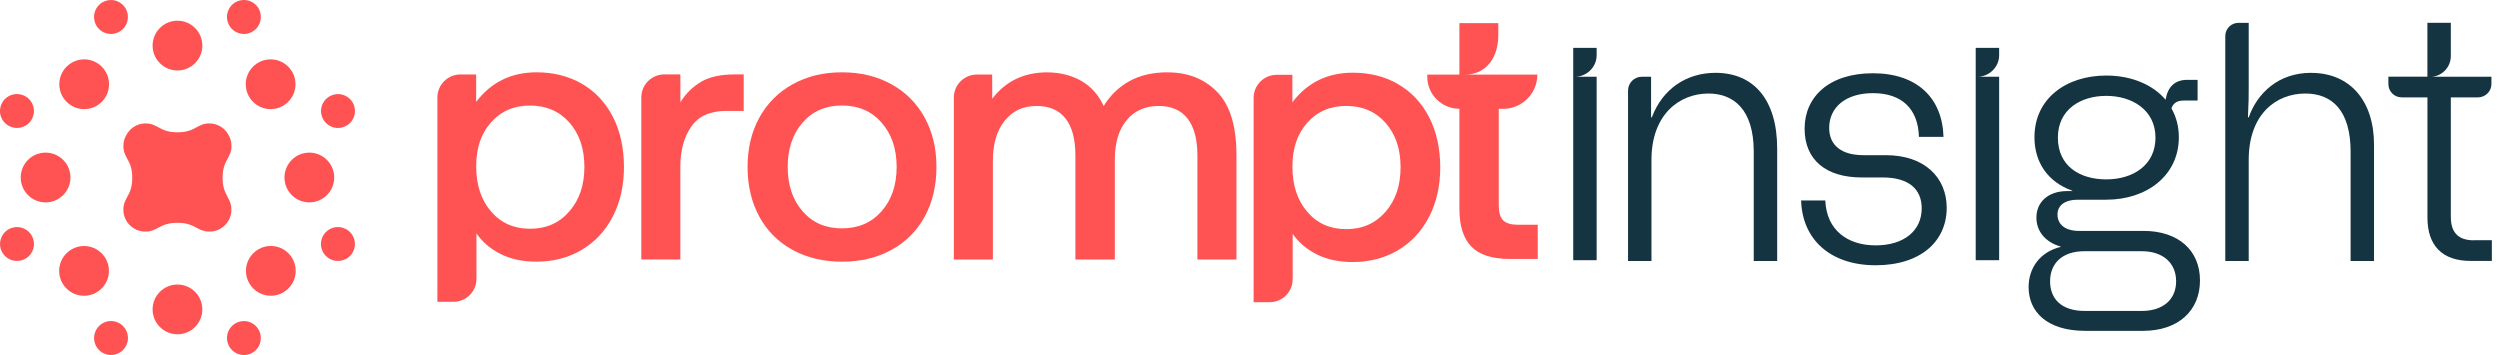 <svg width="169" height="24" viewBox="0 0 169 24" fill="none" xmlns="http://www.w3.org/2000/svg">
<path d="M125.973 10.49C124.522 10.49 123.653 9.857 123.653 8.644C123.653 7.244 124.787 6.297 126.607 6.297C128.585 6.297 129.668 7.38 129.72 9.252H131.381C131.303 6.613 129.587 4.952 126.607 4.952C123.627 4.952 121.991 6.562 121.991 8.699C121.991 10.836 123.468 11.996 125.844 11.996H127.269C129.037 11.996 129.907 12.788 129.907 14.082C129.907 15.611 128.692 16.587 126.794 16.587C124.897 16.587 123.471 15.559 123.391 13.552H121.755C121.833 16.19 123.733 17.932 126.794 17.932C129.855 17.932 131.597 16.296 131.597 14.053C131.597 11.993 130.094 10.49 127.482 10.49H125.973Z" fill="#153442"/>
<path d="M133.558 17.59H135.142V5.188H133.665C134.482 5.188 135.142 4.528 135.142 3.736V3.235H133.558V17.59Z" fill="#153442"/>
<path d="M106.35 17.59H107.933V5.188H106.456C107.274 5.188 107.933 4.528 107.933 3.736V3.235H106.35V17.59Z" fill="#153442"/>
<path d="M115.964 4.923C113.986 4.923 112.376 6.032 111.665 7.933H111.613V5.188H110.98C110.479 5.188 110.056 5.611 110.056 6.112V17.644H111.639V10.81C111.639 7.722 113.54 6.323 115.492 6.323C117.179 6.323 118.553 7.38 118.553 10.254V17.644H120.137V10.044C120.137 6.772 118.579 4.923 115.967 4.923H115.964Z" fill="#153442"/>
<path d="M167.234 16.245C166.206 16.245 165.676 15.743 165.676 14.661V6.585H167.496C167.997 6.585 168.42 6.19 168.42 5.686V5.185H164.435C165.12 5.107 165.676 4.525 165.676 3.785V1.542H164.092V5.182H161.455V5.683C161.455 6.184 161.852 6.582 162.353 6.582H164.095V14.71C164.095 16.61 165.097 17.639 167.024 17.639H168.449V16.239H167.234V16.245Z" fill="#153442"/>
<path d="M156.234 4.923C154.017 4.923 152.592 6.294 152.013 7.933H151.961C152.013 6.904 152.013 6.455 152.013 5.899V1.544H151.328C150.826 1.544 150.429 1.939 150.429 2.443V17.644H152.013V10.81C152.013 7.722 153.859 6.323 155.84 6.323C157.66 6.323 158.901 7.483 158.901 10.254V17.644H160.484V9.782C160.484 6.801 158.849 4.926 156.237 4.926L156.234 4.923Z" fill="#153442"/>
<path d="M144.892 15.611H140.564C139.588 15.611 139.087 15.162 139.087 14.502C139.087 13.843 139.64 13.5 140.457 13.5H142.384C145.128 13.5 147.29 11.864 147.29 9.278C147.29 8.537 147.106 7.878 146.789 7.325C146.896 7.008 147.132 6.798 147.607 6.798H148.557V5.398H147.846C147.002 5.398 146.527 5.899 146.395 6.743C145.525 5.715 144.074 5.107 142.384 5.107C139.666 5.107 137.529 6.665 137.529 9.278C137.529 10.994 138.453 12.313 140.089 12.892V12.918H139.666C138.453 12.944 137.661 13.658 137.661 14.712C137.661 15.637 138.269 16.374 139.297 16.665V16.691C137.897 17.034 137.134 18.117 137.134 19.41C137.134 21.072 138.375 22.365 140.961 22.365H144.866C147.267 22.365 148.719 20.991 148.719 18.96C148.719 16.93 147.267 15.608 144.892 15.608V15.611ZM139.113 9.304C139.113 7.403 140.642 6.481 142.384 6.481C144.126 6.481 145.71 7.431 145.71 9.304C145.71 11.176 144.178 12.126 142.384 12.126C140.59 12.126 139.113 11.227 139.113 9.304ZM144.785 21.02H140.932C139.349 21.02 138.586 20.202 138.586 19.015C138.586 17.829 139.378 16.982 140.907 16.982H144.785C146.211 16.982 147.106 17.774 147.106 19.015C147.106 20.257 146.208 21.02 144.785 21.02Z" fill="#153442"/>
<path d="M15.386 13.31C15.222 13.005 15.049 12.688 15.049 12.02V11.999C15.052 11.345 15.222 11.032 15.386 10.729C15.524 10.476 15.654 10.234 15.648 9.842C15.645 9.597 15.582 9.361 15.467 9.154C15.398 9.018 15.308 8.892 15.199 8.782C14.925 8.506 14.56 8.35 14.171 8.344C13.779 8.339 13.537 8.468 13.284 8.607C12.979 8.771 12.662 8.944 11.997 8.944C11.332 8.944 11.015 8.771 10.71 8.607C10.456 8.468 10.214 8.339 9.823 8.344C9.434 8.35 9.068 8.506 8.795 8.782C8.708 8.869 8.636 8.967 8.573 9.07C8.426 9.301 8.346 9.566 8.34 9.842C8.334 10.234 8.464 10.476 8.602 10.729C8.766 11.032 8.936 11.345 8.939 11.999V12.02C8.939 12.688 8.769 13.005 8.602 13.31C8.464 13.563 8.334 13.805 8.34 14.197C8.346 14.586 8.501 14.951 8.777 15.225C9.051 15.496 9.428 15.654 9.811 15.657H9.826C10.209 15.657 10.448 15.53 10.701 15.395C11.006 15.231 11.326 15.064 11.991 15.061C12.656 15.061 12.976 15.234 13.281 15.395C13.534 15.527 13.773 15.657 14.156 15.657H14.171C14.557 15.654 14.934 15.496 15.205 15.225C15.481 14.951 15.636 14.586 15.642 14.197C15.648 13.805 15.518 13.563 15.38 13.31H15.386Z" fill="#FF5252"/>
<path d="M11.997 19.234C11.07 19.234 10.315 19.989 10.315 20.916C10.315 21.843 11.07 22.598 11.997 22.598C12.924 22.598 13.678 21.843 13.678 20.916C13.678 19.989 12.924 19.234 11.997 19.234Z" fill="#FF5252"/>
<path d="M11.997 4.764C12.924 4.764 13.678 4.01 13.678 3.082C13.678 2.155 12.924 1.4 11.997 1.4C11.07 1.4 10.315 2.155 10.315 3.082C10.315 4.01 11.07 4.764 11.997 4.764Z" fill="#FF5252"/>
<path d="M5.691 7.377C6.618 7.377 7.372 6.622 7.372 5.695C7.372 4.767 6.618 4.013 5.691 4.013C4.763 4.013 4.009 4.767 4.009 5.695C4.009 6.622 4.763 7.377 5.691 7.377Z" fill="#FF5252"/>
<path d="M16.613 5.695C16.613 6.622 17.367 7.377 18.294 7.377C19.221 7.377 19.976 6.622 19.976 5.695C19.976 4.767 19.221 4.013 18.294 4.013C17.367 4.013 16.613 4.767 16.613 5.695Z" fill="#FF5252"/>
<path d="M7.364 18.312C7.364 17.385 6.609 16.631 5.682 16.631C4.755 16.631 4 17.385 4 18.312C4 19.24 4.755 19.994 5.682 19.994C6.609 19.994 7.364 19.24 7.364 18.312Z" fill="#FF5252"/>
<path d="M18.309 16.628C17.381 16.628 16.627 17.382 16.627 18.31C16.627 19.237 17.381 19.992 18.309 19.992C19.236 19.992 19.99 19.237 19.99 18.31C19.99 17.382 19.236 16.628 18.309 16.628Z" fill="#FF5252"/>
<path d="M4.763 11.999C4.763 11.072 4.009 10.317 3.082 10.317C2.155 10.317 1.4 11.072 1.4 11.999C1.4 12.927 2.155 13.681 3.082 13.681C4.009 13.681 4.763 12.927 4.763 11.999Z" fill="#FF5252"/>
<path d="M22.593 11.999C22.593 11.072 21.839 10.317 20.912 10.317C19.985 10.317 19.23 11.072 19.23 11.999C19.23 12.927 19.985 13.681 20.912 13.681C21.839 13.681 22.593 12.927 22.593 11.999Z" fill="#FF5252"/>
<path d="M22.409 8.563C22.691 8.681 23.002 8.679 23.287 8.563C23.572 8.445 23.791 8.226 23.909 7.944C24.151 7.362 23.872 6.691 23.29 6.449C23.008 6.331 22.697 6.334 22.412 6.449C22.127 6.565 21.908 6.786 21.79 7.069C21.672 7.351 21.672 7.662 21.79 7.944C21.908 8.226 22.127 8.445 22.409 8.563Z" fill="#FF5252"/>
<path d="M1.59 15.438C1.308 15.32 0.997 15.323 0.712 15.438C0.427 15.553 0.208 15.775 0.09 16.057C-0.028 16.34 -0.028 16.651 0.09 16.933C0.208 17.215 0.427 17.434 0.709 17.552C0.991 17.67 1.302 17.667 1.587 17.552C1.872 17.434 2.091 17.215 2.209 16.933C2.451 16.351 2.172 15.68 1.59 15.438Z" fill="#FF5252"/>
<path d="M0.709 8.56C0.991 8.679 1.305 8.679 1.587 8.56C1.872 8.445 2.091 8.223 2.206 7.941C2.325 7.659 2.325 7.348 2.206 7.066C2.088 6.783 1.87 6.562 1.584 6.446C1.302 6.328 0.988 6.328 0.706 6.446C0.125 6.686 -0.155 7.357 0.087 7.941C0.205 8.223 0.424 8.445 0.709 8.56Z" fill="#FF5252"/>
<path d="M23.904 16.057C23.785 15.775 23.567 15.553 23.282 15.438C22.999 15.32 22.686 15.32 22.403 15.438C21.822 15.677 21.542 16.348 21.784 16.933C21.902 17.215 22.121 17.437 22.406 17.552C22.688 17.67 23.002 17.67 23.285 17.552C23.57 17.437 23.788 17.215 23.904 16.933C24.022 16.651 24.022 16.34 23.904 16.057Z" fill="#FF5252"/>
<path d="M16.051 2.207C16.333 2.325 16.644 2.325 16.927 2.207C17.209 2.089 17.43 1.87 17.546 1.585C17.664 1.3 17.664 0.992 17.546 0.706C17.307 0.125 16.636 -0.155 16.051 0.087C15.769 0.205 15.547 0.424 15.432 0.709C15.314 0.992 15.314 1.303 15.432 1.585C15.547 1.87 15.769 2.089 16.051 2.204V2.207Z" fill="#FF5252"/>
<path d="M7.067 21.792C6.785 21.91 6.563 22.129 6.448 22.414C6.33 22.696 6.33 23.007 6.448 23.289C6.563 23.572 6.785 23.793 7.067 23.909C7.349 24.027 7.66 24.027 7.942 23.909C8.225 23.791 8.446 23.572 8.562 23.287C8.68 23.004 8.68 22.693 8.562 22.408C8.323 21.826 7.652 21.547 7.067 21.789V21.792Z" fill="#FF5252"/>
<path d="M7.064 2.207C7.349 2.325 7.657 2.325 7.94 2.207C8.222 2.089 8.443 1.87 8.559 1.588C8.674 1.303 8.674 0.994 8.559 0.712C8.441 0.427 8.222 0.208 7.94 0.09C7.358 -0.152 6.687 0.127 6.445 0.709C6.33 0.994 6.33 1.303 6.445 1.588C6.563 1.87 6.782 2.092 7.064 2.21V2.207Z" fill="#FF5252"/>
<path d="M16.927 21.792C16.345 21.55 15.674 21.829 15.432 22.411C15.317 22.696 15.317 23.004 15.432 23.289C15.55 23.572 15.769 23.793 16.051 23.911C16.336 24.029 16.644 24.029 16.927 23.911C17.209 23.793 17.43 23.575 17.546 23.292C17.661 23.007 17.661 22.699 17.546 22.417C17.427 22.131 17.209 21.913 16.927 21.795V21.792Z" fill="#FF5252"/>
<path d="M39.326 5.654C38.431 5.145 37.411 4.888 36.274 4.888C34.561 4.888 33.199 5.556 32.188 6.89V5.032H31.128C30.267 5.032 29.567 5.729 29.567 6.59V20.401H30.659C31.517 20.401 32.208 19.706 32.208 18.851V15.781C32.617 16.368 33.161 16.832 33.846 17.175C34.529 17.518 35.338 17.688 36.265 17.688C37.406 17.688 38.428 17.422 39.32 16.893C40.216 16.363 40.919 15.614 41.422 14.643C41.926 13.673 42.18 12.552 42.18 11.285C42.18 10.018 41.926 8.848 41.422 7.878C40.916 6.907 40.216 6.167 39.32 5.654H39.326ZM38.488 14.289C37.812 15.072 36.928 15.464 35.833 15.464C34.739 15.464 33.858 15.072 33.193 14.292C32.522 13.511 32.191 12.492 32.191 11.239C32.191 9.986 32.525 9.03 33.193 8.272C33.864 7.515 34.742 7.135 35.833 7.135C36.925 7.135 37.809 7.518 38.488 8.281C39.165 9.047 39.505 10.047 39.505 11.285C39.505 12.524 39.165 13.508 38.488 14.289Z" fill="#FF5252"/>
<path d="M94.506 5.68C93.611 5.171 92.591 4.914 91.451 4.914C89.738 4.914 88.376 5.582 87.365 6.916V5.058H86.305C85.444 5.058 84.745 5.755 84.745 6.616V20.427H85.836C86.691 20.427 87.385 19.732 87.385 18.877V15.807C87.791 16.394 88.338 16.858 89.024 17.201C89.706 17.544 90.515 17.713 91.442 17.713C92.583 17.713 93.605 17.448 94.498 16.919C95.396 16.389 96.096 15.64 96.6 14.672C97.106 13.701 97.36 12.581 97.36 11.314C97.36 10.047 97.106 8.877 96.6 7.907C96.096 6.936 95.393 6.196 94.498 5.683L94.506 5.68ZM93.665 14.312C92.989 15.095 92.105 15.49 91.01 15.49C89.916 15.49 89.035 15.098 88.37 14.318C87.699 13.537 87.368 12.518 87.368 11.265C87.368 10.012 87.702 9.056 88.37 8.298C89.041 7.541 89.919 7.161 91.01 7.161C92.102 7.161 92.986 7.544 93.665 8.307C94.342 9.073 94.679 10.072 94.679 11.311C94.679 12.549 94.339 13.534 93.665 14.315V14.312Z" fill="#FF5252"/>
<path d="M47.386 5.533H47.392C46.819 5.868 46.355 6.328 45.998 6.913L45.992 5.029H44.912C44.051 5.029 43.352 5.726 43.352 6.588V17.538H45.992V11.259C45.992 10.168 46.237 9.269 46.727 8.56C47.216 7.852 48.005 7.498 49.099 7.498H50.274V5.029H49.687C48.725 5.029 47.959 5.196 47.386 5.531V5.533Z" fill="#FF5252"/>
<path d="M60.257 5.695C59.287 5.156 58.175 4.888 56.92 4.888C55.664 4.888 54.55 5.156 53.583 5.695C52.612 6.233 51.864 6.985 51.331 7.953C50.798 8.92 50.536 10.032 50.536 11.288C50.536 12.544 50.801 13.675 51.331 14.646C51.861 15.617 52.609 16.366 53.583 16.895C54.553 17.425 55.664 17.69 56.92 17.69C58.175 17.69 59.29 17.425 60.257 16.895C61.228 16.366 61.976 15.617 62.509 14.646C63.039 13.678 63.304 12.555 63.304 11.288C63.304 10.021 63.039 8.923 62.509 7.953C61.979 6.985 61.231 6.23 60.257 5.695ZM59.598 14.277C58.921 15.049 58.029 15.438 56.917 15.438C55.806 15.438 54.919 15.052 54.251 14.277C53.58 13.506 53.249 12.506 53.249 11.285C53.249 10.064 53.583 9.064 54.251 8.293C54.919 7.521 55.806 7.132 56.917 7.132C58.029 7.132 58.921 7.518 59.598 8.293C60.275 9.067 60.614 10.064 60.614 11.285C60.614 12.506 60.275 13.506 59.598 14.277Z" fill="#FF5252"/>
<path d="M78.937 4.888C77.926 4.888 77.062 5.09 76.345 5.487C75.628 5.888 75.049 6.444 74.609 7.164C74.252 6.397 73.736 5.827 73.068 5.453C72.397 5.078 71.626 4.891 70.745 4.891C69.195 4.906 67.972 5.499 67.076 6.674L67.07 5.038H66.039C65.178 5.038 64.479 5.735 64.479 6.596V17.546H67.119V10.853C67.119 9.73 67.384 8.831 67.914 8.166C68.444 7.501 69.158 7.164 70.056 7.164C70.955 7.164 71.577 7.446 72.026 8.007C72.475 8.569 72.697 9.401 72.697 10.513V17.546H75.363V10.778C75.363 9.655 75.628 8.771 76.158 8.128C76.688 7.486 77.411 7.164 78.323 7.164C79.187 7.164 79.838 7.446 80.281 8.019C80.722 8.589 80.944 9.419 80.944 10.51V17.544H83.584V10.484C83.584 8.532 83.152 7.109 82.288 6.222C81.425 5.335 80.307 4.891 78.94 4.891L78.937 4.888Z" fill="#FF5252"/>
<path d="M102.609 15.191C102.137 15.191 101.803 15.09 101.607 14.888C101.411 14.686 101.316 14.341 101.316 13.854V7.357H101.607C102.886 7.357 103.925 6.32 103.925 5.044H99.064C100.513 5.021 101.285 3.843 101.285 2.391V1.565H98.656V5.044H96.484V5.188C96.484 6.386 97.458 7.354 98.656 7.354V14.122C98.656 15.277 98.929 16.124 99.473 16.68C100.018 17.233 100.887 17.506 102.074 17.506H103.951V15.193H102.612L102.609 15.191Z" fill="#FF5252"/>
</svg>
